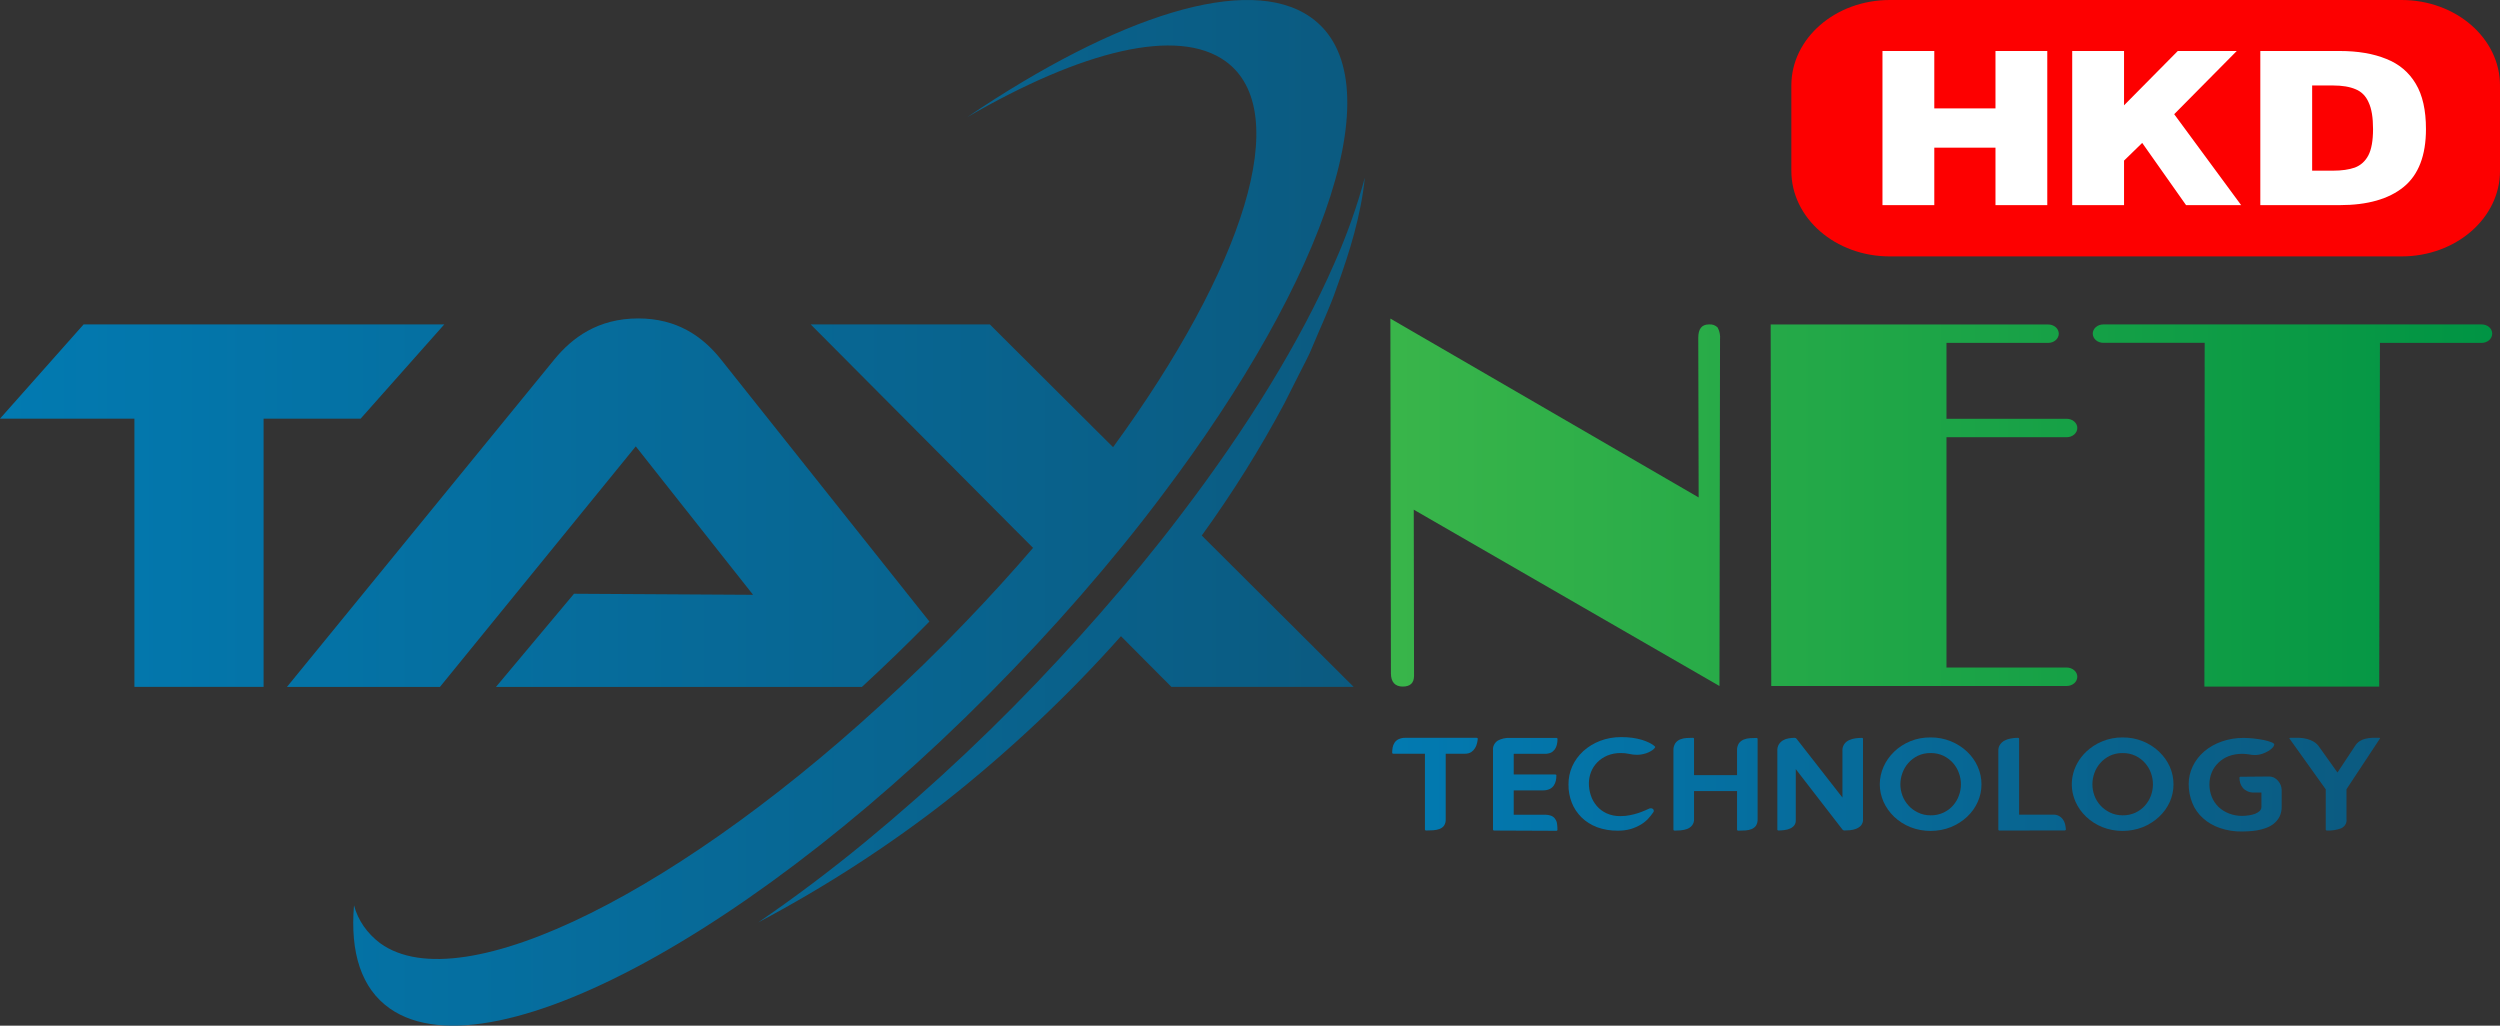 <svg width="78" height="32" viewBox="0 0 78 32" fill="none" xmlns="http://www.w3.org/2000/svg">
<rect x="0" y="0" width="78" height="32" fill="#333333" stroke="none"/>
<g clip-path="url(#clip0_20059_799)">
<path d="M43.436 23.483C43.436 23.43 43.441 23.377 43.45 23.324C43.459 23.272 43.479 23.222 43.508 23.175C43.537 23.129 43.581 23.09 43.633 23.064C43.702 23.032 43.778 23.017 43.856 23.02H46.068C46.073 23.02 46.079 23.02 46.084 23.022C46.089 23.023 46.093 23.026 46.096 23.029C46.1 23.032 46.103 23.036 46.105 23.04C46.106 23.045 46.106 23.049 46.106 23.054C46.102 23.101 46.094 23.147 46.082 23.194C46.07 23.246 46.048 23.297 46.018 23.345C45.989 23.392 45.949 23.434 45.9 23.467C45.843 23.501 45.775 23.518 45.705 23.516H45.106V25.557C45.111 25.628 45.093 25.699 45.053 25.761C45.02 25.806 44.972 25.841 44.916 25.863C44.853 25.886 44.788 25.899 44.72 25.904C44.646 25.904 44.572 25.912 44.496 25.912C44.491 25.912 44.486 25.912 44.481 25.91C44.476 25.909 44.472 25.906 44.468 25.903C44.465 25.9 44.462 25.896 44.46 25.892C44.458 25.888 44.458 25.884 44.458 25.879V23.516H43.478C43.449 23.516 43.436 23.506 43.436 23.483Z" fill="url(#paint0_linear_20059_799)"/>
<path d="M46.619 25.913C46.614 25.913 46.609 25.913 46.604 25.911C46.599 25.91 46.595 25.907 46.592 25.904C46.588 25.901 46.585 25.897 46.583 25.893C46.582 25.889 46.581 25.884 46.582 25.88V23.413C46.575 23.355 46.585 23.297 46.611 23.243C46.636 23.19 46.677 23.143 46.73 23.107C46.844 23.046 46.977 23.016 47.11 23.023H48.557C48.562 23.023 48.567 23.023 48.572 23.025C48.577 23.026 48.582 23.029 48.585 23.032C48.589 23.035 48.592 23.039 48.593 23.043C48.595 23.048 48.595 23.052 48.594 23.057C48.595 23.118 48.588 23.18 48.573 23.24C48.561 23.293 48.537 23.343 48.504 23.387C48.474 23.427 48.434 23.461 48.387 23.484C48.327 23.509 48.262 23.521 48.196 23.519H47.228V24.164H48.52C48.526 24.163 48.531 24.164 48.536 24.165C48.541 24.166 48.546 24.169 48.55 24.172C48.553 24.175 48.556 24.18 48.558 24.184C48.56 24.188 48.56 24.193 48.559 24.198C48.559 24.25 48.553 24.302 48.543 24.354C48.532 24.407 48.511 24.458 48.48 24.505C48.45 24.551 48.405 24.59 48.352 24.617C48.287 24.647 48.214 24.662 48.14 24.66H47.228V25.42H48.194C48.267 25.418 48.34 25.43 48.408 25.456C48.458 25.479 48.498 25.514 48.525 25.558C48.556 25.602 48.575 25.652 48.58 25.704C48.589 25.765 48.593 25.827 48.592 25.888C48.593 25.893 48.592 25.897 48.59 25.901C48.589 25.905 48.586 25.909 48.582 25.913C48.579 25.916 48.574 25.918 48.57 25.919C48.565 25.921 48.56 25.921 48.555 25.921L46.619 25.913Z" fill="url(#paint1_linear_20059_799)"/>
<path d="M51.583 23.248C51.624 23.278 51.644 23.298 51.643 23.308C51.64 23.319 51.635 23.329 51.626 23.338C51.607 23.363 51.584 23.385 51.557 23.403C51.52 23.428 51.481 23.451 51.439 23.471C51.387 23.495 51.332 23.513 51.275 23.526C51.211 23.542 51.144 23.55 51.077 23.55C50.995 23.55 50.913 23.541 50.834 23.522C50.746 23.503 50.655 23.494 50.564 23.495C50.42 23.494 50.277 23.52 50.147 23.574C50.027 23.625 49.921 23.697 49.835 23.785C49.749 23.874 49.683 23.976 49.64 24.086C49.596 24.201 49.573 24.321 49.573 24.441C49.573 24.567 49.593 24.693 49.633 24.814C49.671 24.931 49.732 25.042 49.814 25.14C49.895 25.237 50 25.317 50.121 25.374C50.257 25.436 50.41 25.466 50.564 25.463C50.663 25.463 50.762 25.453 50.859 25.433C50.949 25.416 51.037 25.392 51.123 25.364C51.203 25.336 51.274 25.309 51.332 25.283L51.458 25.227C51.473 25.22 51.49 25.218 51.506 25.219C51.522 25.218 51.538 25.222 51.552 25.228C51.566 25.235 51.578 25.244 51.586 25.256C51.596 25.27 51.6 25.288 51.598 25.304C51.597 25.321 51.589 25.337 51.577 25.351C51.531 25.417 51.481 25.481 51.425 25.541C51.361 25.611 51.285 25.672 51.201 25.723C51.105 25.781 51 25.828 50.889 25.862C50.755 25.901 50.615 25.919 50.473 25.917C50.251 25.92 50.031 25.883 49.826 25.808C49.641 25.737 49.476 25.633 49.343 25.502C49.209 25.368 49.106 25.213 49.041 25.046C48.97 24.864 48.934 24.673 48.937 24.481C48.934 24.286 48.973 24.091 49.054 23.909C49.133 23.733 49.25 23.572 49.399 23.435C49.548 23.3 49.726 23.191 49.922 23.115C50.13 23.036 50.355 22.996 50.581 22.998C50.7 22.997 50.817 23.004 50.934 23.02C51.03 23.034 51.125 23.054 51.217 23.08C51.291 23.102 51.362 23.129 51.431 23.161C51.485 23.185 51.536 23.214 51.583 23.248Z" fill="url(#paint2_linear_20059_799)"/>
<path d="M52.211 23.417C52.206 23.337 52.227 23.258 52.271 23.187C52.307 23.137 52.359 23.096 52.42 23.07C52.483 23.045 52.55 23.03 52.618 23.026C52.69 23.022 52.756 23.02 52.815 23.02C52.821 23.019 52.826 23.02 52.831 23.021C52.836 23.023 52.841 23.025 52.844 23.028C52.848 23.032 52.851 23.036 52.853 23.04C52.854 23.044 52.855 23.049 52.854 23.054V24.185H54.196V23.417C54.191 23.338 54.211 23.259 54.255 23.189C54.292 23.14 54.344 23.1 54.405 23.074C54.467 23.049 54.534 23.034 54.602 23.031C54.674 23.026 54.74 23.024 54.8 23.024C54.805 23.024 54.81 23.024 54.815 23.026C54.82 23.027 54.825 23.03 54.828 23.033C54.832 23.036 54.835 23.04 54.836 23.044C54.838 23.049 54.838 23.053 54.837 23.058V25.554C54.842 25.624 54.825 25.695 54.788 25.758C54.757 25.805 54.71 25.842 54.654 25.866C54.595 25.89 54.531 25.905 54.465 25.909C54.393 25.909 54.319 25.917 54.243 25.917C54.211 25.917 54.196 25.906 54.196 25.884V24.681H52.854V25.554C52.859 25.626 52.836 25.698 52.789 25.758C52.749 25.806 52.695 25.843 52.632 25.866C52.57 25.888 52.504 25.901 52.437 25.907C52.369 25.907 52.31 25.915 52.258 25.915C52.227 25.915 52.211 25.904 52.211 25.882V23.417Z" fill="url(#paint3_linear_20059_799)"/>
<path d="M57.484 24.884V23.417C57.48 23.345 57.501 23.274 57.544 23.213C57.58 23.162 57.63 23.121 57.691 23.093C57.752 23.065 57.817 23.046 57.886 23.036C57.952 23.027 58.02 23.023 58.088 23.022C58.093 23.021 58.098 23.022 58.103 23.023C58.108 23.025 58.113 23.027 58.117 23.03C58.121 23.034 58.123 23.038 58.125 23.042C58.127 23.047 58.127 23.051 58.126 23.056V25.56C58.132 25.63 58.109 25.7 58.062 25.758C58.02 25.802 57.966 25.837 57.906 25.86C57.845 25.883 57.781 25.897 57.715 25.903C57.649 25.903 57.598 25.911 57.546 25.911C57.535 25.911 57.524 25.908 57.514 25.904C57.504 25.9 57.495 25.894 57.488 25.886L56.028 23.997V25.596C56.031 25.653 56.014 25.709 55.977 25.756C55.945 25.796 55.901 25.829 55.849 25.851C55.795 25.875 55.736 25.891 55.675 25.898C55.615 25.906 55.555 25.911 55.494 25.911C55.489 25.912 55.484 25.912 55.479 25.91C55.474 25.909 55.469 25.907 55.465 25.904C55.461 25.901 55.458 25.898 55.456 25.893C55.454 25.889 55.453 25.885 55.453 25.88V23.417C55.45 23.349 55.467 23.282 55.502 23.221C55.534 23.173 55.577 23.131 55.629 23.099C55.682 23.068 55.741 23.047 55.803 23.037C55.865 23.026 55.928 23.02 55.991 23.02C56.004 23.02 56.016 23.023 56.026 23.028C56.037 23.033 56.046 23.041 56.053 23.05L57.484 24.884Z" fill="url(#paint4_linear_20059_799)"/>
<path d="M60.234 23.008C60.453 23.006 60.669 23.047 60.867 23.128C61.057 23.206 61.229 23.316 61.372 23.451C61.516 23.587 61.628 23.745 61.704 23.917C61.783 24.094 61.823 24.282 61.822 24.471C61.823 24.66 61.783 24.847 61.704 25.022C61.628 25.193 61.515 25.351 61.372 25.485C61.228 25.619 61.057 25.728 60.867 25.806C60.668 25.884 60.452 25.925 60.234 25.925C60.015 25.925 59.8 25.884 59.601 25.806C59.411 25.728 59.241 25.619 59.099 25.485C58.81 25.207 58.649 24.846 58.649 24.471C58.65 24.094 58.81 23.731 59.099 23.451C59.24 23.315 59.411 23.205 59.601 23.126C59.799 23.045 60.016 23.005 60.234 23.008ZM60.234 25.438C60.375 25.441 60.515 25.411 60.639 25.353C60.755 25.297 60.856 25.222 60.936 25.13C61.017 25.036 61.08 24.931 61.119 24.818C61.202 24.592 61.202 24.348 61.119 24.122C61.08 24.009 61.018 23.902 60.936 23.808C60.855 23.716 60.754 23.639 60.639 23.582C60.515 23.523 60.376 23.493 60.234 23.495C60.094 23.493 59.955 23.523 59.832 23.582C59.717 23.639 59.617 23.716 59.538 23.808C59.455 23.902 59.393 24.009 59.354 24.122C59.271 24.348 59.271 24.592 59.354 24.818C59.394 24.929 59.456 25.032 59.538 25.124C59.617 25.215 59.718 25.291 59.832 25.346C59.955 25.408 60.093 25.44 60.234 25.438Z" fill="url(#paint5_linear_20059_799)"/>
<path d="M62.386 25.913C62.381 25.913 62.375 25.913 62.371 25.911C62.366 25.91 62.362 25.907 62.358 25.904C62.355 25.901 62.352 25.897 62.35 25.893C62.348 25.889 62.348 25.884 62.348 25.88V23.417C62.346 23.354 62.363 23.291 62.399 23.235C62.431 23.186 62.475 23.145 62.529 23.113C62.588 23.08 62.653 23.056 62.722 23.044C62.799 23.028 62.878 23.02 62.957 23.02C62.962 23.019 62.968 23.02 62.972 23.021C62.978 23.023 62.982 23.025 62.986 23.028C62.99 23.032 62.993 23.036 62.995 23.04C62.996 23.044 62.996 23.049 62.996 23.054V25.417H64.066C64.128 25.415 64.19 25.43 64.243 25.459C64.289 25.485 64.329 25.52 64.36 25.561C64.393 25.606 64.416 25.655 64.429 25.708C64.443 25.763 64.452 25.82 64.455 25.877C64.456 25.881 64.455 25.886 64.453 25.89C64.452 25.894 64.449 25.898 64.445 25.901C64.442 25.904 64.437 25.907 64.432 25.908C64.427 25.91 64.422 25.91 64.418 25.91L62.386 25.913Z" fill="url(#paint6_linear_20059_799)"/>
<path d="M66.225 23.008C66.444 23.006 66.66 23.047 66.858 23.128C67.049 23.206 67.22 23.315 67.362 23.451C67.506 23.587 67.619 23.745 67.696 23.917C67.775 24.094 67.814 24.282 67.813 24.471C67.814 24.66 67.775 24.846 67.696 25.022C67.619 25.193 67.506 25.351 67.362 25.485C67.219 25.619 67.048 25.728 66.858 25.806C66.659 25.884 66.444 25.925 66.225 25.925C66.007 25.925 65.791 25.884 65.593 25.806C65.403 25.728 65.232 25.619 65.091 25.485C64.948 25.35 64.836 25.193 64.76 25.022C64.642 24.76 64.61 24.475 64.668 24.198C64.726 23.921 64.871 23.664 65.088 23.455C65.23 23.319 65.4 23.209 65.59 23.13C65.788 23.048 66.005 23.006 66.225 23.008ZM66.225 25.438C66.366 25.441 66.506 25.411 66.63 25.353C66.746 25.297 66.847 25.222 66.927 25.13C67.009 25.036 67.071 24.931 67.111 24.818C67.192 24.591 67.192 24.349 67.111 24.122C67.072 24.009 67.01 23.902 66.927 23.808C66.847 23.716 66.746 23.639 66.63 23.582C66.506 23.523 66.366 23.493 66.225 23.496C66.084 23.493 65.946 23.523 65.823 23.582C65.708 23.64 65.608 23.716 65.528 23.808C65.446 23.902 65.383 24.009 65.344 24.122C65.263 24.349 65.263 24.591 65.344 24.818C65.384 24.929 65.446 25.032 65.528 25.124C65.608 25.214 65.709 25.29 65.823 25.346C65.945 25.408 66.084 25.439 66.225 25.438Z" fill="url(#paint7_linear_20059_799)"/>
<path d="M70.788 24.227C70.846 24.227 70.903 24.239 70.953 24.264C71.003 24.29 71.046 24.325 71.079 24.366C71.149 24.448 71.187 24.548 71.188 24.651V25.166C71.192 25.274 71.168 25.382 71.12 25.482C71.078 25.564 71.017 25.638 70.941 25.7C70.868 25.757 70.784 25.803 70.693 25.835C70.605 25.868 70.512 25.892 70.417 25.908C70.331 25.922 70.244 25.932 70.156 25.936C70.073 25.941 70.006 25.943 69.951 25.943C69.714 25.947 69.479 25.909 69.258 25.833C69.061 25.766 68.882 25.662 68.735 25.529C68.587 25.396 68.474 25.237 68.404 25.063C68.326 24.871 68.286 24.668 68.287 24.464C68.286 24.274 68.329 24.087 68.412 23.912C68.495 23.736 68.618 23.577 68.772 23.444C68.928 23.312 69.112 23.208 69.312 23.137C69.529 23.06 69.761 23.021 69.996 23.023C70.102 23.023 70.21 23.03 70.316 23.041C70.433 23.055 70.534 23.07 70.629 23.089C70.709 23.105 70.788 23.127 70.864 23.156C70.926 23.18 70.957 23.205 70.957 23.23C70.951 23.263 70.936 23.294 70.912 23.319C70.876 23.36 70.832 23.397 70.783 23.426C70.722 23.463 70.657 23.494 70.588 23.517C70.513 23.543 70.433 23.557 70.352 23.557C70.32 23.557 70.289 23.555 70.257 23.551L70.169 23.537L70.074 23.525C70.035 23.521 69.996 23.519 69.957 23.519C69.813 23.518 69.671 23.543 69.538 23.591C69.415 23.638 69.305 23.708 69.215 23.796C69.124 23.883 69.053 23.985 69.008 24.096C68.958 24.217 68.933 24.345 68.934 24.473C68.933 24.606 68.958 24.738 69.008 24.863C69.053 24.978 69.125 25.084 69.217 25.175C69.308 25.261 69.418 25.331 69.54 25.379C69.671 25.431 69.813 25.457 69.957 25.456C70.028 25.455 70.099 25.45 70.169 25.438C70.236 25.429 70.3 25.413 70.362 25.389C70.415 25.369 70.463 25.34 70.501 25.303C70.538 25.267 70.558 25.221 70.557 25.174V24.728H70.322C70.251 24.73 70.18 24.715 70.118 24.686C70.063 24.661 70.016 24.627 69.978 24.584C69.941 24.54 69.913 24.49 69.897 24.437C69.879 24.382 69.87 24.325 69.871 24.268C69.87 24.264 69.87 24.259 69.872 24.255C69.874 24.25 69.876 24.247 69.88 24.243C69.884 24.24 69.888 24.238 69.893 24.236C69.898 24.235 69.903 24.235 69.908 24.235L70.788 24.227Z" fill="url(#paint8_linear_20059_799)"/>
<path d="M71.433 23.046C71.424 23.028 71.433 23.02 71.452 23.02H71.481C71.57 23.02 71.657 23.02 71.74 23.02C71.82 23.023 71.899 23.034 71.975 23.054C72.049 23.073 72.12 23.101 72.184 23.138C72.256 23.181 72.315 23.237 72.358 23.302L72.929 24.103L73.486 23.26C73.522 23.205 73.57 23.157 73.628 23.12C73.682 23.087 73.741 23.062 73.805 23.048C73.871 23.032 73.94 23.023 74.009 23.02C74.082 23.02 74.156 23.02 74.233 23.02C74.255 23.02 74.262 23.028 74.252 23.046L73.21 24.624V25.558C73.219 25.614 73.208 25.671 73.179 25.721C73.15 25.772 73.104 25.814 73.048 25.842C72.907 25.895 72.754 25.919 72.6 25.913C72.595 25.913 72.59 25.913 72.585 25.911C72.581 25.91 72.576 25.907 72.573 25.904C72.569 25.901 72.566 25.897 72.565 25.893C72.563 25.889 72.562 25.884 72.563 25.88V24.628L71.433 23.046Z" fill="url(#paint9_linear_20059_799)"/>
<path d="M13.862 10.121L11.252 13.062H8.224V21.431H4.194V13.062H0L2.609 10.121H13.862Z" fill="url(#paint10_linear_20059_799)"/>
<path d="M28.998 19.392C28.304 20.098 27.602 20.778 26.892 21.432H15.474L17.909 18.525L23.496 18.558L19.836 13.927L13.726 21.432H8.953L17.305 11.203C17.849 10.544 18.648 9.935 19.913 9.935C21.121 9.935 21.918 10.495 22.485 11.203L28.998 19.392Z" fill="url(#paint11_linear_20059_799)"/>
<path d="M37.495 16.709L42.234 21.431H36.548L34.974 19.849C33.327 21.702 31.496 23.427 29.503 25.003C27.691 26.413 25.735 27.677 23.658 28.778C24.765 28.022 25.891 27.178 27.007 26.259C29.164 24.479 31.181 22.574 33.043 20.559C33.473 20.097 33.892 19.633 34.299 19.167C35.205 18.133 36.062 17.093 36.845 16.058C38.923 13.333 40.568 10.65 41.629 8.223C42.017 7.349 42.336 6.453 42.583 5.541C42.465 6.707 42.113 7.854 41.706 8.971C41.495 9.593 41.209 10.189 40.956 10.798C40.838 11.104 40.668 11.395 40.523 11.692L40.074 12.583C39.316 14.004 38.454 15.382 37.495 16.709Z" fill="url(#paint12_linear_20059_799)"/>
<path d="M36.248 15.465C35.478 16.493 34.626 17.538 33.715 18.584C33.278 19.086 32.827 19.587 32.361 20.087C24.432 28.627 15.385 33.722 12.164 31.466C11.272 30.841 10.921 29.72 11.045 28.245C11.165 28.706 11.451 29.12 11.862 29.429C14.418 31.279 21.38 27.758 28.084 21.431C28.564 20.98 29.04 20.516 29.513 20.038C29.73 19.816 29.947 19.593 30.164 19.367C30.892 18.609 31.581 17.851 32.232 17.093L31.645 16.506L25.293 10.121H30.882L34.129 13.357L34.728 13.952C38.81 8.356 40.385 3.467 38.238 1.912C36.742 0.83 33.747 1.582 30.174 3.657C34.857 0.493 38.942 -0.833 40.892 0.537C43.531 2.387 41.447 8.59 36.248 15.465Z" fill="url(#paint13_linear_20059_799)"/>
<path d="M53.665 10.587L53.647 21.403L44.109 15.902L44.118 21.085C44.118 21.308 44 21.421 43.765 21.421C43.53 21.421 43.397 21.282 43.397 21.013L43.38 9.94L52.998 15.52L52.986 10.54C52.986 10.26 53.096 10.122 53.318 10.122C53.369 10.117 53.421 10.123 53.469 10.14C53.516 10.157 53.558 10.184 53.591 10.219C53.652 10.334 53.677 10.461 53.665 10.587Z" fill="url(#paint14_linear_20059_799)"/>
<path d="M77.426 10.122H65.624C65.537 10.122 65.452 10.152 65.39 10.206C65.329 10.259 65.294 10.332 65.294 10.408C65.294 10.446 65.302 10.483 65.319 10.518C65.335 10.553 65.36 10.585 65.39 10.612C65.421 10.639 65.457 10.66 65.497 10.674C65.538 10.689 65.581 10.696 65.624 10.696H68.786L68.777 21.422H74.231L74.254 10.698H77.426C77.514 10.698 77.598 10.668 77.66 10.614C77.722 10.56 77.757 10.487 77.757 10.41C77.758 10.372 77.749 10.335 77.733 10.3C77.716 10.265 77.692 10.233 77.661 10.206C77.63 10.179 77.594 10.158 77.553 10.143C77.513 10.129 77.47 10.121 77.426 10.122Z" fill="url(#paint15_linear_20059_799)"/>
<path d="M64.812 13.353C64.812 13.315 64.804 13.278 64.787 13.243C64.77 13.208 64.746 13.177 64.715 13.15C64.684 13.123 64.648 13.102 64.607 13.088C64.567 13.073 64.524 13.066 64.481 13.066H60.73V10.698H63.903C63.991 10.698 64.075 10.668 64.137 10.614C64.199 10.56 64.234 10.487 64.234 10.41C64.234 10.373 64.225 10.335 64.209 10.3C64.192 10.265 64.168 10.234 64.137 10.207C64.106 10.181 64.07 10.159 64.029 10.145C63.989 10.131 63.947 10.123 63.903 10.124H55.245L55.263 21.403H64.481C64.569 21.403 64.653 21.372 64.715 21.319C64.778 21.265 64.812 21.191 64.812 21.115C64.812 21.039 64.778 20.965 64.715 20.912C64.653 20.858 64.569 20.827 64.481 20.827H60.73V13.641H64.481C64.524 13.641 64.567 13.633 64.608 13.619C64.648 13.604 64.685 13.583 64.715 13.557C64.746 13.53 64.77 13.498 64.787 13.463C64.804 13.428 64.812 13.391 64.812 13.353Z" fill="url(#paint16_linear_20059_799)"/>
<path d="M74.929 0H58.961C57.265 0 55.89 1.194 55.89 2.667V5.333C55.89 6.806 57.265 8 58.961 8H74.929C76.625 8 78 6.806 78 5.333V2.667C78 1.194 76.625 0 74.929 0Z" fill="#FD0000"/>
<path d="M58.733 6.4V1.591H60.35V3.383H62.259V1.591H63.875V6.4H62.259V4.608H60.35V6.4H58.733ZM64.653 6.4V1.591H66.27V3.286L67.947 1.591H69.787L67.835 3.563L69.924 6.4H68.205L66.837 4.459L66.27 5.011V6.4H64.653ZM70.522 6.4V1.591H72.999C73.566 1.591 74.051 1.674 74.452 1.838C74.854 1.997 75.16 2.256 75.372 2.614C75.585 2.968 75.69 3.438 75.69 4.026C75.69 4.852 75.458 5.454 74.994 5.833C74.529 6.211 73.865 6.4 72.999 6.4H70.522ZM72.139 5.325H72.792C73.062 5.325 73.289 5.292 73.472 5.228C73.655 5.158 73.796 5.031 73.893 4.847C73.991 4.658 74.039 4.384 74.039 4.026C74.039 3.667 73.994 3.391 73.902 3.197C73.816 2.998 73.681 2.861 73.498 2.786C73.314 2.706 73.079 2.667 72.792 2.667H72.139V5.325Z" fill="white"/>
</g>
<defs>
<linearGradient id="paint0_linear_20059_799" x1="43.436" y1="24.471" x2="74.257" y2="24.471" gradientUnits="userSpaceOnUse">
<stop stop-color="#027AB1"/>
<stop offset="1" stop-color="#0B5A80"/>
</linearGradient>
<linearGradient id="paint1_linear_20059_799" x1="43.436" y1="24.471" x2="74.257" y2="24.471" gradientUnits="userSpaceOnUse">
<stop stop-color="#027AB1"/>
<stop offset="1" stop-color="#0B5A80"/>
</linearGradient>
<linearGradient id="paint2_linear_20059_799" x1="43.436" y1="24.471" x2="74.257" y2="24.471" gradientUnits="userSpaceOnUse">
<stop stop-color="#027AB1"/>
<stop offset="1" stop-color="#0B5A80"/>
</linearGradient>
<linearGradient id="paint3_linear_20059_799" x1="43.436" y1="24.471" x2="74.257" y2="24.471" gradientUnits="userSpaceOnUse">
<stop stop-color="#027AB1"/>
<stop offset="1" stop-color="#0B5A80"/>
</linearGradient>
<linearGradient id="paint4_linear_20059_799" x1="43.436" y1="24.471" x2="74.257" y2="24.471" gradientUnits="userSpaceOnUse">
<stop stop-color="#027AB1"/>
<stop offset="1" stop-color="#0B5A80"/>
</linearGradient>
<linearGradient id="paint5_linear_20059_799" x1="43.436" y1="24.471" x2="74.257" y2="24.471" gradientUnits="userSpaceOnUse">
<stop stop-color="#027AB1"/>
<stop offset="1" stop-color="#0B5A80"/>
</linearGradient>
<linearGradient id="paint6_linear_20059_799" x1="43.436" y1="24.471" x2="74.257" y2="24.471" gradientUnits="userSpaceOnUse">
<stop stop-color="#027AB1"/>
<stop offset="1" stop-color="#0B5A80"/>
</linearGradient>
<linearGradient id="paint7_linear_20059_799" x1="43.436" y1="24.471" x2="74.257" y2="24.471" gradientUnits="userSpaceOnUse">
<stop stop-color="#027AB1"/>
<stop offset="1" stop-color="#0B5A80"/>
</linearGradient>
<linearGradient id="paint8_linear_20059_799" x1="43.436" y1="24.471" x2="74.257" y2="24.471" gradientUnits="userSpaceOnUse">
<stop stop-color="#027AB1"/>
<stop offset="1" stop-color="#0B5A80"/>
</linearGradient>
<linearGradient id="paint9_linear_20059_799" x1="43.436" y1="24.471" x2="74.257" y2="24.471" gradientUnits="userSpaceOnUse">
<stop stop-color="#027AB1"/>
<stop offset="1" stop-color="#0B5A80"/>
</linearGradient>
<linearGradient id="paint10_linear_20059_799" x1="0" y1="16.003" x2="42.583" y2="16.003" gradientUnits="userSpaceOnUse">
<stop stop-color="#027AB1"/>
<stop offset="1" stop-color="#0B5A80"/>
</linearGradient>
<linearGradient id="paint11_linear_20059_799" x1="-1.04885e-05" y1="16.003" x2="42.583" y2="16.003" gradientUnits="userSpaceOnUse">
<stop stop-color="#027AB1"/>
<stop offset="1" stop-color="#0B5A80"/>
</linearGradient>
<linearGradient id="paint12_linear_20059_799" x1="7.88746e-06" y1="16.003" x2="42.583" y2="16.003" gradientUnits="userSpaceOnUse">
<stop stop-color="#027AB1"/>
<stop offset="1" stop-color="#0B5A80"/>
</linearGradient>
<linearGradient id="paint13_linear_20059_799" x1="4.4134e-05" y1="16.003" x2="42.583" y2="16.003" gradientUnits="userSpaceOnUse">
<stop stop-color="#027AB1"/>
<stop offset="1" stop-color="#0B5A80"/>
</linearGradient>
<linearGradient id="paint14_linear_20059_799" x1="43.375" y1="15.678" x2="77.754" y2="15.678" gradientUnits="userSpaceOnUse">
<stop stop-color="#39B54A"/>
<stop offset="1" stop-color="#009444"/>
</linearGradient>
<linearGradient id="paint15_linear_20059_799" x1="43.375" y1="15.678" x2="77.754" y2="15.678" gradientUnits="userSpaceOnUse">
<stop stop-color="#39B54A"/>
<stop offset="1" stop-color="#009444"/>
</linearGradient>
<linearGradient id="paint16_linear_20059_799" x1="43.375" y1="15.678" x2="77.754" y2="15.678" gradientUnits="userSpaceOnUse">
<stop stop-color="#39B54A"/>
<stop offset="1" stop-color="#009444"/>
</linearGradient>
<clipPath id="clip0_20059_799">
<rect width="78" height="32" fill="white"/>
</clipPath>
</defs>
</svg>
